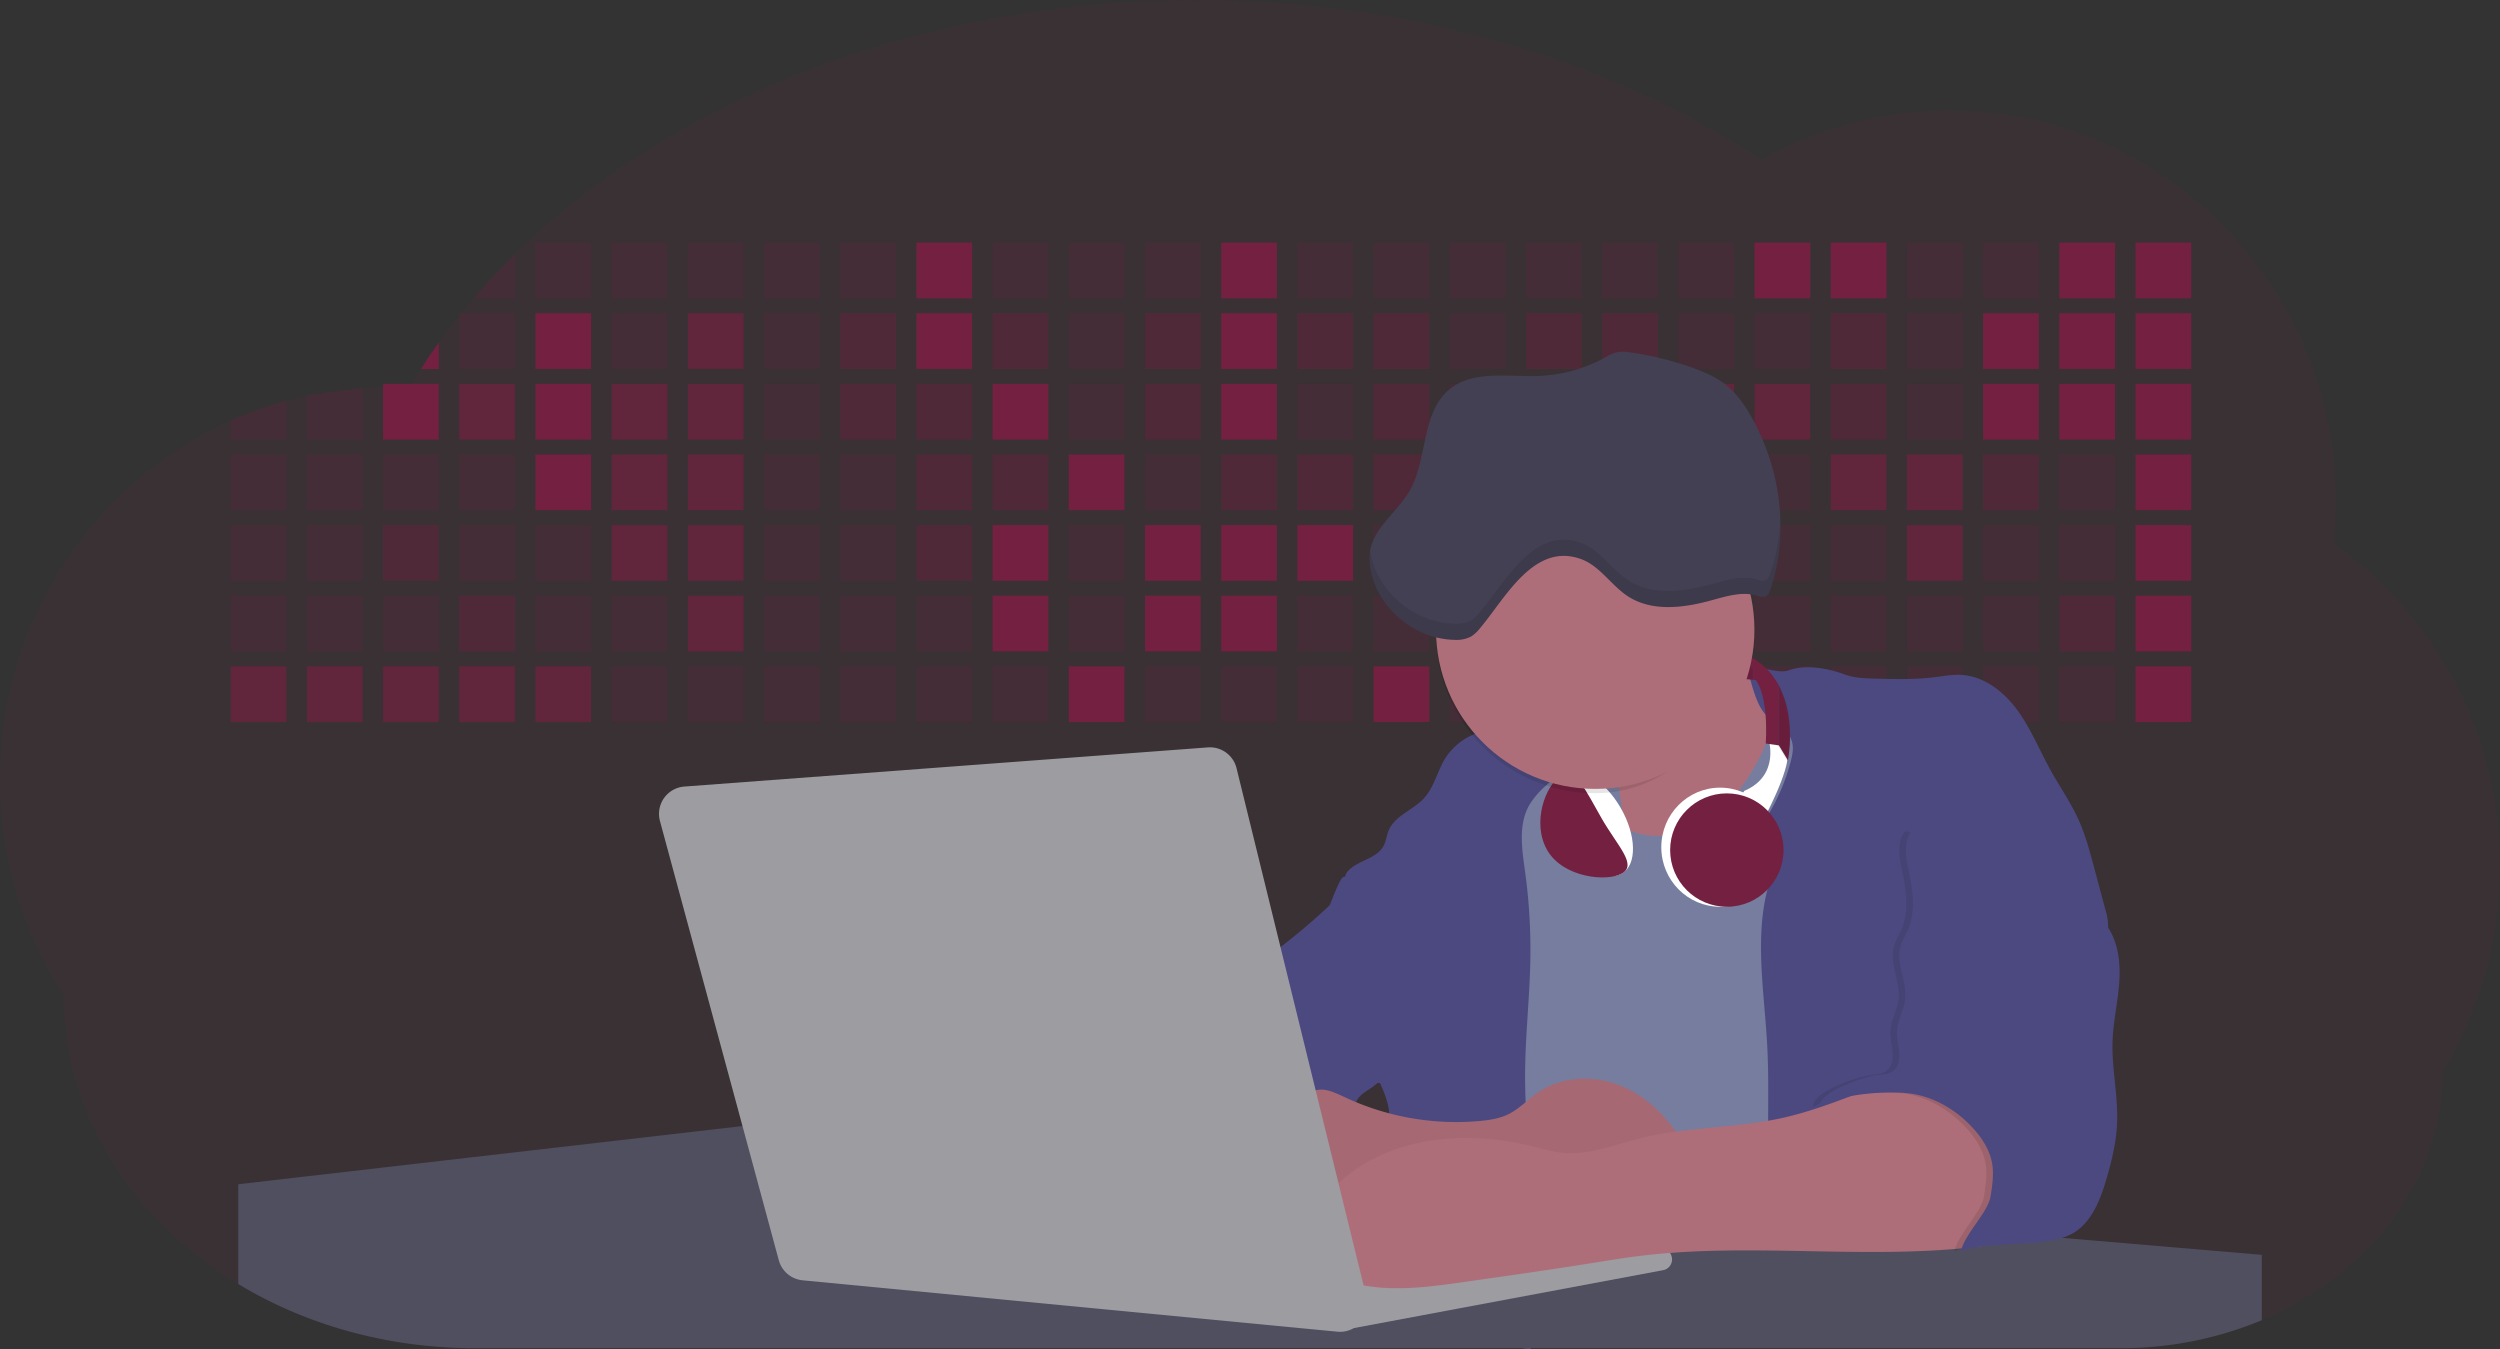 <svg id="aa7bae02-e79e-4d6b-a496-aba15f39787c" data-name="Layer 1" xmlns="http://www.w3.org/2000/svg" width="1144" height="617.32" viewBox="0 0 1144 617.32"><rect x="0" y="0" width="1144" height="617.32" fill="#333333" stroke="none"/><title>developer activity</title><path d="M1172,537.57a181.92,181.92,0,0,1-6.85,49.6,180.06,180.06,0,0,1-19.27,44.28c0,50.1-33.82,93.4-82.91,114a167.3,167.3,0,0,1-64.73,12.8H245.17c-40.25,0-77.55-10.86-108.14-29.36A185.76,185.76,0,0,1,112.2,711c-34-29.22-55.08-69.6-55.08-114.2A180.5,180.5,0,0,1,28,498.08c0-73.36,43.39-136.44,105.55-164.29a174.52,174.52,0,0,1,25.51-9.12q4.63-1.26,9.36-2.26a175.39,175.39,0,0,1,25.51-3.5q4.65-.29,9.35-.33H205c3.46,0,6.89.12,10.3.32l1.12-1.9q2.06-3.44,4.22-6.81,3.9-6.14,8.18-12.1,4.48-6.29,9.35-12.38l.83-1q2.76-3.44,5.64-6.8,9-10.49,19-20.35c72.11-70.68,185.08-116.18,312.08-116.18,98.82,0,189.15,27.55,258.34,73.07A174.18,174.18,0,0,1,920,191.86c97.74,0,177,80.37,177,179.51a184.9,184.9,0,0,1-1,18.78A180,180,0,0,1,1172,537.57Z" transform="translate(-28 -141.34)" fill="#732041" opacity="0.1"/><path d="M263.66,257.52v20.35h-19Q253.59,267.39,263.66,257.52Z" transform="translate(-28 -141.34)" fill="#732041" opacity="0.2"/><rect x="245.02" y="111.02" width="25.51" height="25.51" fill="#732041" opacity="0.2"/><rect x="279.88" y="111.02" width="25.51" height="25.51" fill="#732041" opacity="0.2"/><rect x="314.75" y="111.02" width="25.51" height="25.51" fill="#732041" opacity="0.2"/><rect x="349.61" y="111.02" width="25.51" height="25.51" fill="#732041" opacity="0.2"/><rect x="384.48" y="111.02" width="25.51" height="25.51" fill="#732041" opacity="0.2"/><rect x="419.35" y="111.02" width="25.51" height="25.51" fill="#732041"/><rect x="454.21" y="111.02" width="25.51" height="25.51" fill="#732041" opacity="0.2"/><rect x="489.08" y="111.02" width="25.51" height="25.51" fill="#732041" opacity="0.2"/><rect x="523.94" y="111.02" width="25.51" height="25.51" fill="#732041" opacity="0.2"/><rect x="558.81" y="111.02" width="25.51" height="25.51" fill="#732041"/><rect x="593.68" y="111.02" width="25.51" height="25.51" fill="#732041" opacity="0.2"/><rect x="628.54" y="111.02" width="25.51" height="25.51" fill="#732041" opacity="0.2"/><rect x="663.41" y="111.02" width="25.51" height="25.51" fill="#732041" opacity="0.2"/><rect x="698.28" y="111.02" width="25.51" height="25.51" fill="#732041" opacity="0.2"/><rect x="733.14" y="111.02" width="25.51" height="25.51" fill="#732041" opacity="0.2"/><rect x="768.01" y="111.02" width="25.51" height="25.51" fill="#732041" opacity="0.2"/><rect x="802.87" y="111.02" width="25.51" height="25.51" fill="#732041"/><rect x="837.74" y="111.02" width="25.51" height="25.51" fill="#732041"/><rect x="872.61" y="111.02" width="25.51" height="25.51" fill="#732041" opacity="0.2"/><rect x="907.47" y="111.02" width="25.51" height="25.51" fill="#732041" opacity="0.2"/><rect x="942.34" y="111.02" width="25.51" height="25.51" fill="#732041"/><rect x="977.2" y="111.02" width="25.51" height="25.51" fill="#732041"/><path d="M228.8,298.08v12.1h-8.18Q224.52,304,228.8,298.08Z" transform="translate(-28 -141.34)" fill="#732041"/><rect x="210.15" y="143.33" width="25.51" height="25.51" fill="#732041" opacity="0.2"/><rect x="245.02" y="143.33" width="25.51" height="25.51" fill="#732041"/><rect x="279.88" y="143.33" width="25.51" height="25.51" fill="#732041" opacity="0.2"/><rect x="314.75" y="143.33" width="25.51" height="25.51" fill="#732041" opacity="0.7"/><rect x="349.61" y="143.33" width="25.51" height="25.51" fill="#732041" opacity="0.2"/><rect x="384.48" y="143.33" width="25.51" height="25.51" fill="#732041" opacity="0.4"/><rect x="419.35" y="143.33" width="25.51" height="25.51" fill="#732041"/><rect x="454.21" y="143.33" width="25.51" height="25.51" fill="#732041" opacity="0.4"/><rect x="489.08" y="143.33" width="25.51" height="25.51" fill="#732041" opacity="0.2"/><rect x="523.94" y="143.33" width="25.51" height="25.51" fill="#732041" opacity="0.4"/><rect x="558.81" y="143.33" width="25.51" height="25.51" fill="#732041"/><rect x="593.68" y="143.33" width="25.51" height="25.51" fill="#732041" opacity="0.4"/><rect x="628.54" y="143.33" width="25.51" height="25.51" fill="#732041" opacity="0.4"/><rect x="663.41" y="143.33" width="25.51" height="25.51" fill="#732041" opacity="0.2"/><rect x="698.28" y="143.33" width="25.51" height="25.51" fill="#732041" opacity="0.4"/><rect x="733.14" y="143.33" width="25.51" height="25.51" fill="#732041" opacity="0.4"/><rect x="768.01" y="143.33" width="25.51" height="25.51" fill="#732041" opacity="0.2"/><rect x="802.87" y="143.33" width="25.51" height="25.51" fill="#732041" opacity="0.2"/><rect x="837.74" y="143.33" width="25.51" height="25.51" fill="#732041" opacity="0.4"/><rect x="872.61" y="143.33" width="25.51" height="25.51" fill="#732041" opacity="0.2"/><rect x="907.47" y="143.33" width="25.51" height="25.51" fill="#732041"/><rect x="942.34" y="143.33" width="25.51" height="25.51" fill="#732041"/><rect x="977.2" y="143.33" width="25.51" height="25.51" fill="#732041"/><path d="M159.06,324.67V342.5H133.55v-8.71A174.52,174.52,0,0,1,159.06,324.67Z" transform="translate(-28 -141.34)" fill="#732041" opacity="0.2"/><polygon points="165.93 177.57 165.93 201.16 140.42 201.16 140.42 181.07 165.93 177.57" fill="#732041" opacity="0.2"/><rect x="175.28" y="175.65" width="25.51" height="25.51" fill="#732041"/><rect x="210.15" y="175.65" width="25.51" height="25.51" fill="#732041" opacity="0.7"/><rect x="245.02" y="175.65" width="25.51" height="25.51" fill="#732041"/><rect x="279.88" y="175.65" width="25.51" height="25.51" fill="#732041" opacity="0.7"/><rect x="314.75" y="175.65" width="25.51" height="25.51" fill="#732041" opacity="0.7"/><rect x="349.61" y="175.65" width="25.51" height="25.51" fill="#732041" opacity="0.2"/><rect x="384.48" y="175.65" width="25.51" height="25.51" fill="#732041" opacity="0.4"/><rect x="419.35" y="175.65" width="25.51" height="25.51" fill="#732041" opacity="0.4"/><rect x="454.21" y="175.65" width="25.51" height="25.51" fill="#732041"/><rect x="489.08" y="175.65" width="25.51" height="25.51" fill="#732041" opacity="0.2"/><rect x="523.94" y="175.65" width="25.51" height="25.51" fill="#732041" opacity="0.4"/><rect x="558.81" y="175.65" width="25.51" height="25.51" fill="#732041"/><rect x="593.68" y="175.65" width="25.51" height="25.51" fill="#732041" opacity="0.2"/><rect x="628.54" y="175.65" width="25.51" height="25.51" fill="#732041" opacity="0.4"/><rect x="663.41" y="175.65" width="25.51" height="25.51" fill="#732041" opacity="0.2"/><rect x="698.28" y="175.65" width="25.51" height="25.51" fill="#732041"/><rect x="733.14" y="175.65" width="25.51" height="25.51" fill="#732041" opacity="0.2"/><rect x="768.01" y="175.65" width="25.51" height="25.51" fill="#732041" opacity="0.7"/><rect x="802.87" y="175.65" width="25.51" height="25.51" fill="#732041" opacity="0.7"/><rect x="837.74" y="175.65" width="25.51" height="25.51" fill="#732041" opacity="0.4"/><rect x="872.61" y="175.65" width="25.51" height="25.51" fill="#732041" opacity="0.2"/><rect x="907.47" y="175.65" width="25.51" height="25.51" fill="#732041"/><rect x="942.34" y="175.65" width="25.51" height="25.51" fill="#732041"/><rect x="977.2" y="175.65" width="25.51" height="25.51" fill="#732041"/><rect x="105.55" y="207.96" width="25.51" height="25.51" fill="#732041" opacity="0.2"/><rect x="140.42" y="207.96" width="25.51" height="25.51" fill="#732041" opacity="0.2"/><rect x="175.28" y="207.96" width="25.51" height="25.51" fill="#732041" opacity="0.2"/><rect x="210.15" y="207.96" width="25.51" height="25.51" fill="#732041" opacity="0.2"/><rect x="245.02" y="207.96" width="25.51" height="25.51" fill="#732041"/><rect x="279.88" y="207.96" width="25.51" height="25.51" fill="#732041" opacity="0.7"/><rect x="314.75" y="207.96" width="25.51" height="25.51" fill="#732041" opacity="0.7"/><rect x="349.61" y="207.96" width="25.51" height="25.51" fill="#732041" opacity="0.2"/><rect x="384.48" y="207.96" width="25.51" height="25.51" fill="#732041" opacity="0.2"/><rect x="419.35" y="207.96" width="25.51" height="25.51" fill="#732041" opacity="0.4"/><rect x="454.21" y="207.96" width="25.51" height="25.51" fill="#732041" opacity="0.4"/><rect x="489.08" y="207.96" width="25.51" height="25.51" fill="#732041"/><rect x="523.94" y="207.96" width="25.51" height="25.51" fill="#732041" opacity="0.2"/><rect x="558.81" y="207.96" width="25.51" height="25.51" fill="#732041" opacity="0.4"/><rect x="593.68" y="207.96" width="25.51" height="25.51" fill="#732041" opacity="0.4"/><rect x="628.54" y="207.96" width="25.51" height="25.51" fill="#732041" opacity="0.4"/><rect x="663.41" y="207.96" width="25.51" height="25.51" fill="#732041" opacity="0.4"/><rect x="698.28" y="207.96" width="25.51" height="25.51" fill="#732041" opacity="0.2"/><rect x="733.14" y="207.96" width="25.51" height="25.51" fill="#732041" opacity="0.2"/><rect x="768.01" y="207.96" width="25.51" height="25.51" fill="#732041" opacity="0.2"/><rect x="802.87" y="207.96" width="25.51" height="25.51" fill="#732041" opacity="0.2"/><rect x="837.74" y="207.96" width="25.51" height="25.51" fill="#732041" opacity="0.7"/><rect x="872.61" y="207.96" width="25.51" height="25.51" fill="#732041" opacity="0.7"/><rect x="907.47" y="207.96" width="25.51" height="25.51" fill="#732041" opacity="0.4"/><rect x="942.34" y="207.96" width="25.51" height="25.51" fill="#732041" opacity="0.2"/><rect x="977.2" y="207.96" width="25.51" height="25.51" fill="#732041"/><rect x="105.55" y="240.28" width="25.51" height="25.51" fill="#732041" opacity="0.2"/><rect x="140.42" y="240.28" width="25.51" height="25.51" fill="#732041" opacity="0.2"/><rect x="175.28" y="240.28" width="25.51" height="25.51" fill="#732041" opacity="0.4"/><rect x="210.15" y="240.28" width="25.51" height="25.51" fill="#732041" opacity="0.2"/><rect x="245.02" y="240.28" width="25.51" height="25.51" fill="#732041" opacity="0.2"/><rect x="279.88" y="240.28" width="25.51" height="25.51" fill="#732041" opacity="0.7"/><rect x="314.75" y="240.28" width="25.51" height="25.51" fill="#732041" opacity="0.7"/><rect x="349.61" y="240.28" width="25.51" height="25.51" fill="#732041" opacity="0.2"/><rect x="384.48" y="240.28" width="25.51" height="25.51" fill="#732041" opacity="0.2"/><rect x="419.35" y="240.28" width="25.51" height="25.51" fill="#732041" opacity="0.4"/><rect x="454.21" y="240.28" width="25.51" height="25.51" fill="#732041"/><rect x="489.08" y="240.28" width="25.51" height="25.51" fill="#732041" opacity="0.2"/><rect x="523.94" y="240.28" width="25.51" height="25.51" fill="#732041"/><rect x="558.81" y="240.28" width="25.51" height="25.51" fill="#732041"/><rect x="593.68" y="240.28" width="25.51" height="25.51" fill="#732041"/><rect x="628.54" y="240.28" width="25.51" height="25.51" fill="#732041" opacity="0.2"/><rect x="663.41" y="240.28" width="25.51" height="25.51" fill="#732041"/><rect x="698.28" y="240.28" width="25.51" height="25.51" fill="#732041" opacity="0.2"/><rect x="733.14" y="240.28" width="25.51" height="25.51" fill="#732041" opacity="0.2"/><rect x="768.01" y="240.28" width="25.51" height="25.51" fill="#732041" opacity="0.2"/><rect x="802.87" y="240.28" width="25.51" height="25.51" fill="#732041" opacity="0.2"/><rect x="837.74" y="240.28" width="25.51" height="25.51" fill="#732041" opacity="0.2"/><rect x="872.61" y="240.28" width="25.51" height="25.51" fill="#732041" opacity="0.7"/><rect x="907.47" y="240.28" width="25.51" height="25.51" fill="#732041" opacity="0.2"/><rect x="942.34" y="240.28" width="25.51" height="25.51" fill="#732041" opacity="0.2"/><rect x="977.2" y="240.28" width="25.51" height="25.51" fill="#732041"/><rect x="105.55" y="272.59" width="25.51" height="25.51" fill="#732041" opacity="0.2"/><rect x="140.42" y="272.59" width="25.51" height="25.51" fill="#732041" opacity="0.2"/><rect x="175.28" y="272.59" width="25.51" height="25.51" fill="#732041" opacity="0.2"/><rect x="210.15" y="272.59" width="25.51" height="25.51" fill="#732041" opacity="0.4"/><rect x="245.02" y="272.59" width="25.51" height="25.51" fill="#732041" opacity="0.2"/><rect x="279.88" y="272.59" width="25.51" height="25.51" fill="#732041" opacity="0.2"/><rect x="314.75" y="272.59" width="25.51" height="25.51" fill="#732041" opacity="0.7"/><rect x="349.61" y="272.59" width="25.51" height="25.51" fill="#732041" opacity="0.2"/><rect x="384.48" y="272.59" width="25.51" height="25.51" fill="#732041" opacity="0.2"/><rect x="419.35" y="272.59" width="25.51" height="25.51" fill="#732041" opacity="0.2"/><rect x="454.21" y="272.59" width="25.51" height="25.51" fill="#732041"/><rect x="489.08" y="272.59" width="25.51" height="25.51" fill="#732041" opacity="0.2"/><rect x="523.94" y="272.59" width="25.51" height="25.51" fill="#732041"/><rect x="558.81" y="272.59" width="25.51" height="25.51" fill="#732041"/><rect x="593.68" y="272.59" width="25.51" height="25.51" fill="#732041" opacity="0.2"/><rect x="628.54" y="272.59" width="25.51" height="25.51" fill="#732041" opacity="0.2"/><rect x="663.41" y="272.59" width="25.51" height="25.51" fill="#732041" opacity="0.2"/><rect x="698.28" y="272.59" width="25.51" height="25.51" fill="#732041" opacity="0.2"/><rect x="733.14" y="272.59" width="25.51" height="25.51" fill="#732041" opacity="0.2"/><rect x="768.01" y="272.59" width="25.51" height="25.51" fill="#732041" opacity="0.2"/><rect x="802.87" y="272.59" width="25.51" height="25.51" fill="#732041" opacity="0.2"/><rect x="837.74" y="272.59" width="25.51" height="25.51" fill="#732041" opacity="0.2"/><rect x="872.61" y="272.59" width="25.51" height="25.51" fill="#732041" opacity="0.2"/><rect x="907.47" y="272.59" width="25.51" height="25.51" fill="#732041" opacity="0.2"/><rect x="942.34" y="272.59" width="25.51" height="25.51" fill="#732041" opacity="0.4"/><rect x="977.2" y="272.59" width="25.51" height="25.51" fill="#732041"/><rect x="105.55" y="304.91" width="25.51" height="25.51" fill="#732041" opacity="0.7"/><rect x="140.42" y="304.91" width="25.51" height="25.51" fill="#732041" opacity="0.7"/><rect x="175.28" y="304.91" width="25.51" height="25.51" fill="#732041" opacity="0.7"/><rect x="210.15" y="304.91" width="25.51" height="25.51" fill="#732041" opacity="0.7"/><rect x="245.02" y="304.91" width="25.51" height="25.51" fill="#732041" opacity="0.7"/><rect x="279.88" y="304.91" width="25.51" height="25.51" fill="#732041" opacity="0.2"/><rect x="314.75" y="304.91" width="25.51" height="25.51" fill="#732041" opacity="0.2"/><rect x="349.61" y="304.91" width="25.51" height="25.51" fill="#732041" opacity="0.2"/><rect x="384.48" y="304.91" width="25.51" height="25.51" fill="#732041" opacity="0.2"/><rect x="419.35" y="304.91" width="25.51" height="25.51" fill="#732041" opacity="0.2"/><rect x="454.21" y="304.91" width="25.51" height="25.51" fill="#732041" opacity="0.2"/><rect x="489.08" y="304.91" width="25.51" height="25.51" fill="#732041"/><rect x="523.94" y="304.91" width="25.51" height="25.51" fill="#732041" opacity="0.2"/><rect x="558.81" y="304.91" width="25.51" height="25.51" fill="#732041" opacity="0.2"/><rect x="593.68" y="304.91" width="25.51" height="25.51" fill="#732041" opacity="0.2"/><rect x="628.54" y="304.91" width="25.51" height="25.51" fill="#732041"/><rect x="663.41" y="304.91" width="25.51" height="25.51" fill="#732041" opacity="0.2"/><rect x="698.28" y="304.91" width="25.51" height="25.51" fill="#732041" opacity="0.2"/><rect x="733.14" y="304.91" width="25.51" height="25.51" fill="#732041" opacity="0.2"/><rect x="768.01" y="304.91" width="25.51" height="25.51" fill="#732041" opacity="0.2"/><rect x="802.87" y="304.91" width="25.51" height="25.51" fill="#732041" opacity="0.2"/><rect x="837.74" y="304.91" width="25.51" height="25.51" fill="#732041" opacity="0.2"/><rect x="872.61" y="304.91" width="25.51" height="25.51" fill="#732041" opacity="0.2"/><rect x="907.47" y="304.91" width="25.51" height="25.51" fill="#732041" opacity="0.2"/><rect x="942.34" y="304.91" width="25.51" height="25.51" fill="#732041" opacity="0.2"/><rect x="977.2" y="304.91" width="25.51" height="25.51" fill="#732041"/><circle cx="734.52" cy="363.89" r="34.87" fill="#767d9f"/><path d="M760.71,460.87q5.22,22.78,8.86,45.9c.73,4.58,1.38,9.41-.28,13.74-1.39,3.61-4.22,6.43-6.44,9.59s-3.9,7.21-2.55,10.83,5.29,5.6,9.05,6.62c10.76,2.9,22.23.79,32.94-2.35a53.29,53.29,0,0,0,13.81-5.72c4.54-2.88,8.26-6.88,11.68-11,15.61-18.93,25.83-41.65,35.45-64.23a39.12,39.12,0,0,1-33.11-13.34c-3.94-4.63-6.83-11.08-4.61-16.74-6.51,3.57-14.24,3.81-21.25,6.25a75.49,75.49,0,0,0-12.5,6.15q-7.18,4.15-14.28,8.46C772.07,458.29,767,461.19,760.71,460.87Z" transform="translate(-28 -141.34)" fill="#ae6e79"/><path d="M833.64,487.05c-6.11,11.89-14.06,23.32-25.41,30.4s-26.63,9-38,2c-5.6-3.42-9.84-8.62-14.73-13s-11-8.13-17.57-7.56c-7.24.63-12.91,6.28-17.76,11.69-7.36,8.22-14.47,16.79-19.68,26.52-10,18.7-12.37,40.56-11.93,61.76s3.51,42.29,3.58,63.49c.1,26.08-4.32,51.95-8.79,77.64,41.1-5.06,82.25,6,123.44,10.19,26.36,2.71,52.92,2.65,79.42,2.58,4.66,0,9.62-.12,13.5-2.7a18.2,18.2,0,0,0,5.59-6.64c3.66-6.75,5.13-14.45,6.15-22.06,2.59-19.22,2.67-38.68,2.74-58.08.18-47,.35-94.17-5.62-140.8-1.47-11.47-3.35-23-7.75-33.73s-11.58-20.6-21.62-26.35c-6.45-3.7-21.4-10.14-29-6.41C841.67,460.15,837.73,479.09,833.64,487.05Z" transform="translate(-28 -141.34)" fill="#767d9f"/><path d="M836.68,619.77c-1.55-29-7.86-59.95,5.57-85.69,3.3-6.32-8.54-14.21-4.88-20.33a92.08,92.08,0,0,0,10.06-23.93c.76-2.89,1.37-5.95.65-8.85-1.33-5.29-6.56-8.44-11-11.66-4.9-3.56-7.42-14.41-9-20.28s12.57,1.2,18.26-.89c7.9-2.89,17.94-1.07,25.82,1.86,4.4,1.62,9.18,1.76,13.87,1.88,9.11.24,18.25.47,27.29-.65,4.06-.51,8.13-1.28,12.21-1.05,10.41.59,19.46,7.71,25.62,16.13s10.08,18.23,15.13,27.35c4.21,7.6,9.23,14.78,12.82,22.69,3.18,7,5.19,14.52,7.18,22l5.13,19.19a25.58,25.58,0,0,1,1.26,8.51c-.26,3.07-1.62,5.93-3,8.66A164.12,164.12,0,0,1,971,603.2c-10.79,13.23-23.89,25.16-30.3,41-2.5,6.17-3.89,12.73-5.16,19.27a707.94,707.94,0,0,0-10.9,79.15,174.2,174.2,0,0,0-36.52-12.21,177.61,177.61,0,0,0-19-3c-5.59-.58-12.8.52-18.12-1-8.9-2.53-9.88-17.58-11.23-25.46-2.16-12.55-2.59-25.32-2.67-38C837,648.53,837.45,634.14,836.68,619.77Z" transform="translate(-28 -141.34)" fill="#4c4981"/><path d="M641.23,565.54c4.21,24,8.85,48.07,18,70.62-.23.22-.46.42-.69.62-.81.69-1.65,1.34-2.53,2-2.05,1.44-4.3,2.66-6,4.54a8,8,0,0,0-1.5,2.45,5.48,5.48,0,0,0,0,4.47c-4.77,2.11-10.31,1.46-15.66,1.26-4.61-.17-9.08,0-12.78,2.53-5.14,3.54-6.69,10.34-7.52,16.52q-.46,3.38-.79,6.77-.32,3.15-.52,6.32a188.61,188.61,0,0,0-.19,21q.08,1.92.21,3.84c-16.34-.39-31.23-8.91-45.32-17.19-3.22-1.89-6.54-3.88-8.63-7A15.8,15.8,0,0,1,555,674c0-.51.09-1,.16-1.52a41.58,41.58,0,0,1,2.29-8.68,107.2,107.2,0,0,1,19.19-32.65c3.58-4.18,7.61-8.27,9.28-13.52.73-2.29,1-4.72,1.74-7,3.32-9.88,15.3-14.55,19.4-24.14,1-2.29,1.46-4.8,2.7-7a17.63,17.63,0,0,1,4.25-4.75c.73-.61,1.49-1.2,2.24-1.79q10.54-8.26,20.31-17.45,1.82-1.71,3.6-3.46A59.48,59.48,0,0,0,641.23,565.54Z" transform="translate(-28 -141.34)" fill="#4c4981"/><path d="M742,494.56c-1.44,1.52-3,2.95-4.53,4.37l-.41.37-1.62,1.5a39,39,0,0,0-7.55,8.79l-.17.28c-5.1,9.13-3.21,20.37-1.79,30.74a261.55,261.55,0,0,1,2.37,39c-.26,18-2.38,35.88-2.42,53.86,0,4.08.09,8.15.27,12.23.29,6.63.79,13.25,1.39,19.87.65,7.26,1.43,14.51,2.16,21.76.58,5.61,1.13,11.21,1.59,16.81.23,2.9.45,5.79.63,8.69.21,3.4.38,6.81.48,10.21h0c.07,2.16.11,4.31.11,6.47,0,1.23,0,2.45,0,3.67q0,3.51-.19,7-.2,4.49-.61,9c-.31,3.27-.86,6.84-3.16,9.14-.14.14-.29.27-.44.4l-3.24-.4a332.72,332.72,0,0,0-67.3-1.2c.49-3.38.94-6.75,1.38-10.14.2-1.6.4-3.21.59-4.82q.33-2.76.63-5.52c.23-2,.44-4,.64-6q.78-7.73,1.37-15.47.87-11.29,1.32-22.62.22-5.41.34-10.83.17-6.72.16-13.45,0-6.54-.11-13.1c0-1.44-.06-2.88-.18-4.31a27.35,27.35,0,0,0-.53-3.83,49.87,49.87,0,0,0-3-8.48c-.22-.52-.43-1-.64-1.55-.12-.27-.23-.55-.34-.82,5.76-5.13,9.86-12,13.8-18.76,6.39-10.89,12.93-22.26,14-34.84s-5.18-26.71-17.2-30.55c-3.27-1-6.73-1.28-10.1-1.87-3.18-.56-9.81-1.83-13.49-4.11q-3,3.08-6,6.05a22.15,22.15,0,0,1,2.17-8.71l1.42.07a2.71,2.71,0,0,1-.16-1c0-1.07.74-2.28,2.32-3.62,4.71-4,12.12-4.89,15.09-10.3,1.24-2.25,1.45-4.93,2.45-7.29,2.87-6.73,11.11-9.21,16.07-14.59s6.2-13,10.21-19a28.62,28.62,0,0,1,12-10c.4-.19.81-.38,1.22-.55,8.3-3.55,18.16-4.36,26.76-4.34,3.34,0,12,.1,16.24,1.79a5.32,5.32,0,0,1,1.85,1.13C752.37,480.61,745.34,491,742,494.56Z" transform="translate(-28 -141.34)" fill="#4c4981"/><path d="M642.72,542.69a60.88,60.88,0,0,1,46.74,4.87c7.2,4,13.66,9.58,17.62,16.78,5.95,10.8,5.69,23.82,5.27,36.15-.21,6.17-.48,12.56-3.2,18.1C706,625,700.06,629.4,694,633a42.24,42.24,0,0,1-12.32,5.33c-6.72,1.46-13.7.22-20.47-1-7.36-1.36-15.26-3-20.37-8.48-3-3.18-4.64-7.31-6.26-11.35q-3.49-8.75-7-17.48c-4.05-10.11-5.42-18.52-.07-28.37,2.43-4.49,5.4-8.69,7.8-13.21C636.51,556.14,640.81,543.28,642.72,542.69Z" transform="translate(-28 -141.34)" fill="#4c4981"/><path d="M1063,715.56v29.9a167.3,167.3,0,0,1-64.73,12.8H728.58c-.14.14-.29.27-.44.4l-3.24-.4H245.17c-40.25,0-77.55-10.86-108.14-29.36V683.25l230.72-26.63.18,0L502.29,668l34.77,3,18.06,1.53,37.38,3.17,19.23,1.63,28,2.38,3.94.33,20.18,1.71L691.23,684l38.5,3.26,64.18,5.45,45.15,3.83,74.14,6.29,14.1,1.19,1.52.13,1.32.11,18.62,1.58,20.44,1.74,2.37.2Z" transform="translate(-28 -141.34)" fill="#504f60"/><polygon points="764 573.12 474.86 523.77 463.65 580.46 596.19 596.33 637 601.44 749.26 579.33 764 573.12" fill="#9c9ca1"/><path d="M642.33,739.94l144.86-27.23a5,5,0,0,1,5.94,4.93h0a5,5,0,0,1-4.09,4.93L647.57,749.06Z" transform="translate(-28 -141.34)" fill="#9c9ca1"/><path d="M705.17,654.31c4.51-.42,9.08-1.13,13.14-3.13,5-2.49,8.89-6.78,13.52-9.94,10.18-7,23.8-7.94,35.47-3.92s21.41,12.63,28.23,22.91c4.53,6.85,7.93,15.59,4.73,23.15a30.51,30.51,0,0,1-4.12,6.44l-8.34,10.9a29,29,0,0,1-5.66,6.09c-3.12,2.27-7,3.2-10.82,3.76-10.15,1.48-20.48.64-30.71,1.32-17.57,1.17-34.73,6.83-52.34,6.64-10.12-.11-20.11-2.15-30-4.19l-43.77-9c-7.62-1.56-16.23-3.84-19.82-10.75-1.61-3.11-1.91-6.71-2.1-10.21-.52-9.64,0-20.36,6.68-27.31,6.28-6.52,16.21-8.58,23.71-13.4,9.18-5.91,12.21-4,21.89.44A120,120,0,0,0,705.17,654.31Z" transform="translate(-28 -141.34)" fill="#ae6e79"/><path d="M705.17,654.31c4.51-.42,9.08-1.13,13.14-3.13,5-2.49,8.89-6.78,13.52-9.94,10.18-7,23.8-7.94,35.47-3.92s21.41,12.63,28.23,22.91c4.53,6.85,7.93,15.59,4.73,23.15a30.51,30.51,0,0,1-4.12,6.44l-8.34,10.9a29,29,0,0,1-5.66,6.09c-3.12,2.27-7,3.2-10.82,3.76-10.15,1.48-20.48.64-30.71,1.32-17.57,1.17-34.73,6.83-52.34,6.64-10.12-.11-20.11-2.15-30-4.19l-43.77-9c-7.62-1.56-16.23-3.84-19.82-10.75-1.61-3.11-1.91-6.71-2.1-10.21-.52-9.64,0-20.36,6.68-27.31,6.28-6.52,16.21-8.58,23.71-13.4,9.18-5.91,12.21-4,21.89.44A120,120,0,0,0,705.17,654.31Z" transform="translate(-28 -141.34)" opacity="0.05"/><path d="M880.94,640.6c-12.28,4.75-24.63,9.52-37.49,12.35-21.56,4.75-44.12,4-65.51,9.43-11.3,2.88-22.53,7.52-34.14,6.58-5.19-.42-10.2-2-15.25-3.2-28.37-7-60.62-4.73-83.66,13.27-7.88,6.15-14.33,13.82-20.18,22a14.7,14.7,0,0,0,5.91,21.88A86.62,86.62,0,0,0,659,730.48c13.13,1.16,26.32-.7,39.38-2.56,19.38-2.75,38.77-5.51,58.1-8.6,6.94-1.11,13.88-2.26,20.86-3.14,50.23-6.35,101.37,1.37,151.73-3.93,5.09-.54,10.27-1.24,14.9-3.41,11.72-5.5,17.52-20,15.1-32.74s-11.76-23.33-23-29.83c-9.42-5.47-19.58-7.68-30.07-10C896.26,634,890.32,637,880.94,640.6Z" transform="translate(-28 -141.34)" fill="#ae6e79"/><path d="M988.67,564.44c5.54,7.26,6.72,17,6.12,26.09s-2.76,18.08-3.08,27.21c-.44,12.52,2.58,25,2.07,37.48-.36,8.73-2.43,17.29-4.88,25.67-2.89,9.89-7.07,20.52-16.2,25.27-12.12,6.31-37.54,2.76-50.29,7.7,1.16-7.23,12.28-17.7,13.44-24.93.8-5,1.61-10.14.75-15.15-1.1-6.39-4.85-12.06-9.3-16.78-7.08-7.51-16.32-13.16-26.47-15s-35-.33-43.12,6.08c-1-6.62,17.6-13,24.14-14.43,3.26-.73,7-.32,9.61-2.39,5-3.92,1.37-11.73,1.61-18,.19-5,3.11-9.58,3.7-14.58,1-8-4.22-16.15-2.17-24,.76-2.9,2.45-5.45,3.62-8.21,3.56-8.45,2-18.09.1-27.07-1.18-5.64-2.33-12,.81-16.81,2.91-4.49,11.17,11.5,16.46,10.76,17.47-2.45,33.28-15.4,47.39-4.8,7.19,5.4,8.13,11,11,18.71C976.77,554.6,984,558.36,988.67,564.44Z" transform="translate(-28 -141.34)" opacity="0.1"/><path d="M991.67,564.44c5.54,7.26,6.72,17,6.12,26.09s-2.76,18.08-3.08,27.21c-.44,12.52,2.58,25,2.07,37.48-.36,8.73-2.43,17.29-4.88,25.67-2.89,9.89-7.07,20.52-16.2,25.27-12.12,6.31-37.54,2.76-50.29,7.7,1.16-7.23,12.28-17.7,13.44-24.93.8-5,1.61-10.14.75-15.15-1.1-6.39-4.85-12.06-9.3-16.78-7.08-7.51-16.32-13.16-26.47-15s-35-.33-43.12,6.08c-1-6.62,17.6-13,24.14-14.43,3.26-.73,7-.32,9.61-2.39,5-3.92,1.37-11.73,1.61-18,.19-5,3.11-9.58,3.7-14.58,1-8-4.22-16.15-2.17-24,.76-2.9,2.45-5.45,3.62-8.21,3.56-8.45,2-18.09.1-27.07-1.18-5.64-2.33-12,.81-16.81,2.91-4.49,8.6-6.19,13.89-6.94a68.42,68.42,0,0,1,50,12.9c7.19,5.4,8.13,11,11,18.71C979.77,554.6,987,558.36,991.67,564.44Z" transform="translate(-28 -141.34)" fill="#4c4981"/><path d="M330,517.06,384.37,718a12.55,12.55,0,0,0,10.91,9.21L640,750.72a12.54,12.54,0,0,0,13.38-15.48L593.84,492.86a12.54,12.54,0,0,0-13.12-9.51L341.13,501.27A12.54,12.54,0,0,0,330,517.06Z" transform="translate(-28 -141.34)" fill="#9c9ca1"/><ellipse cx="787.11" cy="387.68" rx="26.9" ry="27.25" fill="#fff"/><path d="M837.2,479.31s5.67,16.86-11.06,23.95L824,507l10.48,10.34S847.4,493.77,846,485.4C846,485.4,844,476.9,837.2,479.31Z" transform="translate(-28 -141.34)" fill="#fff"/><circle cx="790.2" cy="388.99" r="25.94" fill="#732041"/><path d="M846.13,489.23l-4.12-6.8-6-.85c1.28-22.39-4.53-29.06-4.53-29.06l-1.35-.13-5.88-.57-11.06-11.48v-3.26c15.54,1.85,24.13,9.23,28.77,17.88C850.16,470.14,846.13,489.23,846.13,489.23Z" transform="translate(-28 -141.34)" fill="#732041"/><path d="M830.18,448.27v4.12l-5.88-.57-11.06-11.48S830.35,444.17,830.18,448.27Z" transform="translate(-28 -141.34)" stroke="#4c4981" stroke-miterlimit="10" opacity="0.1"/><path d="M846.13,489.23l-4.12-6.8V455C850.16,470.14,846.13,489.23,846.13,489.23Z" transform="translate(-28 -141.34)" stroke="#4c4981" stroke-miterlimit="10" opacity="0.1"/><ellipse cx="757.11" cy="518.2" rx="14.43" ry="26.32" transform="translate(-185.67 306.64) rotate(-30)" fill="#fff"/><path d="M761,516c7.27,12.59,16.19,21,9.29,25s-27,2-34.27-10.6-.67-30,6.23-34S753.72,503.38,761,516Z" transform="translate(-28 -141.34)" fill="#732041"/><path d="M825.73,425.3c0,40.23-27.53,79-67.76,79a72.85,72.85,0,0,1,0-145.7C798.2,358.64,825.73,385.06,825.73,425.3Z" transform="translate(-28 -141.34)" opacity="0.1"/><circle cx="729.97" cy="288.15" r="72.85" fill="#ae6e79"/><path d="M751.57,397.21c8.67,3.19,13.8,12.15,21.58,17.14,11,7,25.32,5.19,37.88,1.73,7-1.91,14.32-4.24,21.21-2.12a6,6,0,0,0,3.23.46c1.5-.43,2.24-2.09,2.73-3.57,8.52-25.4,4.69-54.17-8.17-77.67-3.32-6.06-7.3-11.92-12.78-16.13-4.32-3.31-9.4-5.48-14.52-7.33a145,145,0,0,0-28.88-7.13,17.94,17.94,0,0,0-5.27-.17c-2.41.39-4.57,1.69-6.72,2.85A68.78,68.78,0,0,1,732,313.38c-14,.53-30-2.77-40.79,6.21-13,10.77-9.76,31.78-18.19,46.4-5.58,9.67-16.34,16.69-18.11,27.7a25.57,25.57,0,0,0,.63,10.07c4.12,16.94,20.52,30.06,38,30.37a14.42,14.42,0,0,0,7.76-1.59,17.55,17.55,0,0,0,4.09-3.89C716.84,415.09,729.94,389.25,751.57,397.21Z" transform="translate(-28 -141.34)" fill="#444053"/><path d="M838.2,403.48c-.49,1.48-1.23,3.14-2.73,3.57a6,6,0,0,1-3.23-.46c-6.89-2.12-14.25.21-21.2,2.12-12.57,3.46-26.92,5.31-37.88-1.73-7.79-5-12.91-14-21.59-17.14-21.63-8-34.73,17.88-46.21,31.44a17.55,17.55,0,0,1-4.09,3.89,14.42,14.42,0,0,1-7.76,1.59c-17.42-.31-33.83-13.43-38-30.37-.23-1-.43-2-.58-3,0,.09,0,.17-.05.26a25.57,25.57,0,0,0,.63,10.07c4.12,16.94,20.53,30.06,38,30.37a14.42,14.42,0,0,0,7.76-1.59,17.55,17.55,0,0,0,4.09-3.89c11.48-13.56,24.58-39.4,46.21-31.44,8.68,3.19,13.8,12.15,21.59,17.14,11,7,25.31,5.19,37.88,1.73,7-1.91,14.31-4.24,21.2-2.12a6,6,0,0,0,3.23.46c1.5-.43,2.24-2.09,2.73-3.57a90.29,90.29,0,0,0,4.48-32.26A88.8,88.8,0,0,1,838.2,403.48Z" transform="translate(-28 -141.34)" opacity="0.1"/></svg>